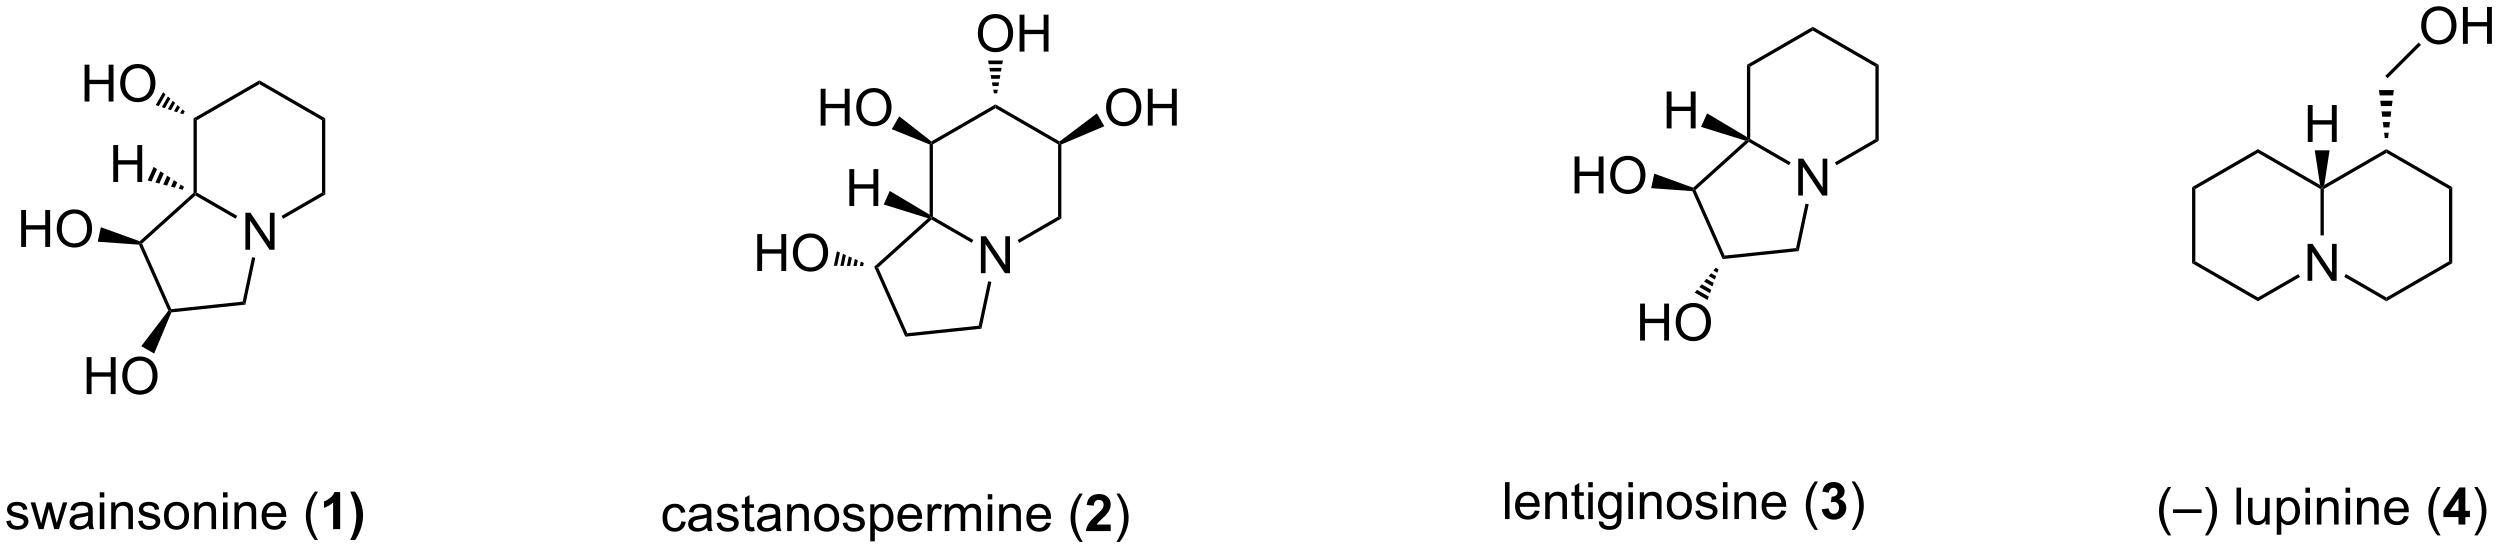 <?xml version="1.0" encoding="UTF-8"?>
<!DOCTYPE svg PUBLIC '-//W3C//DTD SVG 1.0//EN'
          'http://www.w3.org/TR/2001/REC-SVG-20010904/DTD/svg10.dtd'>
<svg stroke-dasharray="none" shape-rendering="auto" xmlns="http://www.w3.org/2000/svg" font-family="'Dialog'" text-rendering="auto" width="90" fill-opacity="1" color-interpolation="auto" color-rendering="auto" preserveAspectRatio="xMidYMid meet" font-size="12px" viewBox="0 0 90 20" fill="black" xmlns:xlink="http://www.w3.org/1999/xlink" stroke="black" image-rendering="auto" stroke-miterlimit="10" stroke-linecap="square" stroke-linejoin="miter" font-style="normal" stroke-width="1" height="20" stroke-dashoffset="0" font-weight="normal" stroke-opacity="1"
><!--Generated by the Batik Graphics2D SVG Generator--><defs id="genericDefs"
  /><g
  ><defs id="defs1"
    ><clipPath clipPathUnits="userSpaceOnUse" id="clipPath1"
      ><path d="M0.887 1.598 L399.618 1.598 L399.618 89.099 L0.887 89.099 L0.887 1.598 Z"
      /></clipPath
      ><clipPath clipPathUnits="userSpaceOnUse" id="clipPath2"
      ><path d="M1.275 0.875 L1.275 85.943 L388.92 85.943 L388.92 0.875 Z"
      /></clipPath
    ></defs
    ><g transform="scale(0.226,0.226) translate(-0.887,-1.598) matrix(1.029,0,0,1.029,-0.424,0.699)"
    ><path d="M39.263 39.529 L39.263 33.803 L40.041 33.803 L43.049 38.298 L43.049 33.803 L43.776 33.803 L43.776 39.529 L42.997 39.529 L39.989 35.029 L39.989 39.529 L39.263 39.529 Z" stroke="none" clip-path="url(#clipPath2)"
    /></g
    ><g transform="matrix(0.232,0,0,0.232,-0.296,-0.203)"
    ><path d="M31.307 19.244 L31.817 19.539 L31.817 30.753 L31.562 30.9 L31.307 30.787 Z" stroke="none" clip-path="url(#clipPath2)"
    /></g
    ><g transform="matrix(0.232,0,0,0.232,-0.296,-0.203)"
    ><path d="M31.595 31.214 L31.562 30.9 L31.817 30.753 L38.087 34.373 L37.831 34.814 Z" stroke="none" clip-path="url(#clipPath2)"
    /></g
    ><g transform="matrix(0.232,0,0,0.232,-0.296,-0.203)"
    ><path d="M45.21 34.824 L44.955 34.382 L51.24 30.753 L51.75 31.047 Z" stroke="none" clip-path="url(#clipPath2)"
    /></g
    ><g transform="matrix(0.232,0,0,0.232,-0.296,-0.203)"
    ><path d="M51.75 31.047 L51.24 30.753 L51.24 19.539 L51.75 19.244 Z" stroke="none" clip-path="url(#clipPath2)"
    /></g
    ><g transform="matrix(0.232,0,0,0.232,-0.296,-0.203)"
    ><path d="M51.75 19.244 L51.24 19.539 L41.529 13.932 L41.529 13.342 Z" stroke="none" clip-path="url(#clipPath2)"
    /></g
    ><g transform="matrix(0.232,0,0,0.232,-0.296,-0.203)"
    ><path d="M41.529 13.342 L41.529 13.932 L31.817 19.539 L31.307 19.244 Z" stroke="none" clip-path="url(#clipPath2)"
    /></g
    ><g transform="matrix(0.232,0,0,0.232,-0.296,-0.203)"
    ><path d="M31.307 30.787 L31.562 30.9 L31.595 31.214 L23.317 38.666 L23.009 38.601 L22.95 38.311 Z" stroke="none" clip-path="url(#clipPath2)"
    /></g
    ><g transform="matrix(0.232,0,0,0.232,-0.296,-0.203)"
    ><path d="M22.837 38.842 L23.009 38.601 L23.317 38.666 L27.848 48.842 L27.69 49.114 L27.396 49.082 Z" stroke="none" clip-path="url(#clipPath2)"
    /></g
    ><g transform="matrix(0.232,0,0,0.232,-0.296,-0.203)"
    ><path d="M27.865 49.353 L27.69 49.114 L27.848 48.842 L38.925 47.677 L39.347 48.146 Z" stroke="none" clip-path="url(#clipPath2)"
    /></g
    ><g transform="matrix(0.232,0,0,0.232,-0.296,-0.203)"
    ><path d="M39.347 48.146 L38.925 47.677 L40.391 40.78 L40.89 40.886 Z" stroke="none" clip-path="url(#clipPath2)"
    /></g
    ><g transform="matrix(0.232,0,0,0.232,-0.296,-0.203)"
    ><path d="M280.31 31.22 L280.31 25.494 L281.089 25.494 L284.097 29.989 L284.097 25.494 L284.824 25.494 L284.824 31.22 L284.045 31.22 L281.037 26.72 L281.037 31.22 L280.31 31.22 Z" stroke="none" clip-path="url(#clipPath2)"
    /></g
    ><g transform="matrix(0.232,0,0,0.232,-0.296,-0.203)"
    ><path d="M272.354 10.935 L272.864 11.23 L272.864 22.444 L272.609 22.591 L272.354 22.144 Z" stroke="none" clip-path="url(#clipPath2)"
    /></g
    ><g transform="matrix(0.232,0,0,0.232,-0.296,-0.203)"
    ><path d="M272.642 22.905 L272.609 22.591 L272.864 22.444 L279.134 26.064 L278.879 26.505 Z" stroke="none" clip-path="url(#clipPath2)"
    /></g
    ><g transform="matrix(0.232,0,0,0.232,-0.296,-0.203)"
    ><path d="M286.258 26.515 L286.002 26.073 L292.288 22.444 L292.798 22.738 Z" stroke="none" clip-path="url(#clipPath2)"
    /></g
    ><g transform="matrix(0.232,0,0,0.232,-0.296,-0.203)"
    ><path d="M292.798 22.738 L292.288 22.444 L292.288 11.23 L292.798 10.935 Z" stroke="none" clip-path="url(#clipPath2)"
    /></g
    ><g transform="matrix(0.232,0,0,0.232,-0.296,-0.203)"
    ><path d="M292.798 10.935 L292.288 11.23 L282.576 5.623 L282.576 5.034 Z" stroke="none" clip-path="url(#clipPath2)"
    /></g
    ><g transform="matrix(0.232,0,0,0.232,-0.296,-0.203)"
    ><path d="M282.576 5.034 L282.576 5.623 L272.864 11.23 L272.354 10.935 Z" stroke="none" clip-path="url(#clipPath2)"
    /></g
    ><g transform="matrix(0.232,0,0,0.232,-0.296,-0.203)"
    ><path d="M272.107 22.7 L272.609 22.591 L272.642 22.905 L264.365 30.357 L264.057 30.292 L263.998 30.002 Z" stroke="none" clip-path="url(#clipPath2)"
    /></g
    ><g transform="matrix(0.232,0,0,0.232,-0.296,-0.203)"
    ><path d="M263.885 30.533 L264.057 30.292 L264.365 30.357 L268.895 40.532 L268.58 41.079 Z" stroke="none" clip-path="url(#clipPath2)"
    /></g
    ><g transform="matrix(0.232,0,0,0.232,-0.296,-0.203)"
    ><path d="M268.58 41.079 L268.895 40.532 L279.972 39.368 L280.394 39.837 Z" stroke="none" clip-path="url(#clipPath2)"
    /></g
    ><g transform="matrix(0.232,0,0,0.232,-0.296,-0.203)"
    ><path d="M280.394 39.837 L279.972 39.368 L281.438 32.471 L281.937 32.577 Z" stroke="none" clip-path="url(#clipPath2)"
    /></g
    ><g transform="matrix(0.232,0,0,0.232,-0.296,-0.203)"
    ><path d="M153.483 43.263 L153.483 37.536 L154.262 37.536 L157.269 42.031 L157.269 37.536 L157.996 37.536 L157.996 43.263 L157.217 43.263 L154.209 38.763 L154.209 43.263 L153.483 43.263 Z" stroke="none" clip-path="url(#clipPath2)"
    /></g
    ><g transform="matrix(0.232,0,0,0.232,-0.296,-0.203)"
    ><path d="M145.527 23.294 L145.782 23.125 L146.037 23.272 L146.037 34.486 L145.782 34.633 L145.527 34.187 Z" stroke="none" clip-path="url(#clipPath2)"
    /></g
    ><g transform="matrix(0.232,0,0,0.232,-0.296,-0.203)"
    ><path d="M145.815 34.947 L145.782 34.633 L146.037 34.486 L152.307 38.106 L152.052 38.548 Z" stroke="none" clip-path="url(#clipPath2)"
    /></g
    ><g transform="matrix(0.232,0,0,0.232,-0.296,-0.203)"
    ><path d="M159.43 38.557 L159.175 38.115 L165.46 34.486 L165.97 34.781 Z" stroke="none" clip-path="url(#clipPath2)"
    /></g
    ><g transform="matrix(0.232,0,0,0.232,-0.296,-0.203)"
    ><path d="M165.97 34.781 L165.46 34.486 L165.46 23.272 L165.715 23.125 L165.97 23.291 Z" stroke="none" clip-path="url(#clipPath2)"
    /></g
    ><g transform="matrix(0.232,0,0,0.232,-0.296,-0.203)"
    ><path d="M165.698 22.82 L165.715 23.125 L165.46 23.272 L155.749 17.665 L155.749 17.076 Z" stroke="none" clip-path="url(#clipPath2)"
    /></g
    ><g transform="matrix(0.232,0,0,0.232,-0.296,-0.203)"
    ><path d="M155.749 17.076 L155.749 17.665 L146.037 23.272 L145.782 23.125 L145.801 22.819 Z" stroke="none" clip-path="url(#clipPath2)"
    /></g
    ><g transform="matrix(0.232,0,0,0.232,-0.296,-0.203)"
    ><path d="M145.279 34.743 L145.782 34.633 L145.815 34.947 L137.538 42.4 L136.921 42.269 Z" stroke="none" clip-path="url(#clipPath2)"
    /></g
    ><g transform="matrix(0.232,0,0,0.232,-0.296,-0.203)"
    ><path d="M136.921 42.269 L137.538 42.4 L142.068 52.575 L141.752 53.121 Z" stroke="none" clip-path="url(#clipPath2)"
    /></g
    ><g transform="matrix(0.232,0,0,0.232,-0.296,-0.203)"
    ><path d="M141.752 53.121 L142.068 52.575 L153.145 51.411 L153.567 51.879 Z" stroke="none" clip-path="url(#clipPath2)"
    /></g
    ><g transform="matrix(0.232,0,0,0.232,-0.296,-0.203)"
    ><path d="M153.567 51.879 L153.145 51.411 L154.611 44.514 L155.11 44.62 Z" stroke="none" clip-path="url(#clipPath2)"
    /></g
    ><g transform="matrix(0.232,0,0,0.232,-0.296,-0.203)"
    ><path d="M14.725 62.022 L14.725 56.295 L15.483 56.295 L15.483 58.647 L18.46 58.647 L18.46 56.295 L19.217 56.295 L19.217 62.022 L18.46 62.022 L18.46 59.321 L15.483 59.321 L15.483 62.022 L14.725 62.022 ZM20.25 59.233 Q20.25 57.806 21.016 57.001 Q21.781 56.194 22.992 56.194 Q23.784 56.194 24.419 56.574 Q25.057 56.952 25.391 57.629 Q25.727 58.306 25.727 59.165 Q25.727 60.037 25.375 60.725 Q25.023 61.412 24.378 61.767 Q23.734 62.121 22.987 62.121 Q22.18 62.121 21.542 61.73 Q20.906 61.337 20.578 60.662 Q20.25 59.985 20.25 59.233 ZM21.031 59.243 Q21.031 60.28 21.586 60.876 Q22.143 61.47 22.984 61.47 Q23.838 61.47 24.391 60.868 Q24.945 60.267 24.945 59.162 Q24.945 58.462 24.708 57.941 Q24.471 57.42 24.016 57.134 Q23.562 56.845 22.995 56.845 Q22.19 56.845 21.609 57.399 Q21.031 57.952 21.031 59.243 Z" stroke="none" clip-path="url(#clipPath2)"
    /></g
    ><g transform="matrix(0.232,0,0,0.232,-0.296,-0.203)"
    ><path d="M27.396 49.082 L27.69 49.114 L27.865 49.353 L25.195 55.738 L23.202 54.587 Z" stroke="none" clip-path="url(#clipPath2)"
    /></g
    ><g transform="matrix(0.232,0,0,0.232,-0.296,-0.203)"
    ><path d="M4.561 39.191 L4.561 33.465 L5.318 33.465 L5.318 35.816 L8.295 35.816 L8.295 33.465 L9.053 33.465 L9.053 39.191 L8.295 39.191 L8.295 36.491 L5.318 36.491 L5.318 39.191 L4.561 39.191 ZM10.085 36.402 Q10.085 34.975 10.851 34.171 Q11.617 33.363 12.828 33.363 Q13.619 33.363 14.255 33.743 Q14.893 34.121 15.226 34.798 Q15.562 35.475 15.562 36.335 Q15.562 37.207 15.21 37.895 Q14.859 38.582 14.213 38.936 Q13.57 39.29 12.822 39.29 Q12.015 39.29 11.377 38.9 Q10.742 38.507 10.413 37.832 Q10.085 37.155 10.085 36.402 ZM10.867 36.413 Q10.867 37.449 11.421 38.046 Q11.979 38.639 12.82 38.639 Q13.674 38.639 14.226 38.038 Q14.781 37.436 14.781 36.332 Q14.781 35.632 14.544 35.111 Q14.307 34.59 13.851 34.303 Q13.398 34.014 12.83 34.014 Q12.025 34.014 11.445 34.569 Q10.867 35.121 10.867 36.413 Z" stroke="none" clip-path="url(#clipPath2)"
    /></g
    ><g transform="matrix(0.232,0,0,0.232,-0.296,-0.203)"
    ><path d="M22.95 38.311 L23.009 38.601 L22.837 38.842 L16.446 38.382 L16.924 36.131 Z" stroke="none" clip-path="url(#clipPath2)"
    /></g
    ><g transform="matrix(0.232,0,0,0.232,-0.296,-0.203)"
    ><path d="M14.399 16.632 L14.399 10.905 L15.157 10.905 L15.157 13.257 L18.133 13.257 L18.133 10.905 L18.891 10.905 L18.891 16.632 L18.133 16.632 L18.133 13.931 L15.157 13.931 L15.157 16.632 L14.399 16.632 ZM19.924 13.843 Q19.924 12.416 20.689 11.611 Q21.455 10.804 22.666 10.804 Q23.458 10.804 24.093 11.184 Q24.731 11.562 25.064 12.239 Q25.4 12.916 25.4 13.775 Q25.4 14.648 25.049 15.335 Q24.697 16.023 24.051 16.377 Q23.408 16.731 22.661 16.731 Q21.854 16.731 21.215 16.34 Q20.58 15.947 20.252 15.273 Q19.924 14.595 19.924 13.843 ZM20.705 13.853 Q20.705 14.89 21.26 15.486 Q21.817 16.08 22.658 16.08 Q23.512 16.08 24.064 15.478 Q24.619 14.877 24.619 13.773 Q24.619 13.072 24.382 12.551 Q24.145 12.03 23.689 11.744 Q23.236 11.455 22.669 11.455 Q21.864 11.455 21.283 12.01 Q20.705 12.562 20.705 13.853 Z" stroke="none" clip-path="url(#clipPath2)"
    /></g
    ><g transform="matrix(0.232,0,0,0.232,-0.296,-0.203)"
    ><path d="M29.691 18.606 L29.218 18.448 L29.573 17.834 L29.946 18.164 ZM28.746 18.29 L28.273 18.132 L28.827 17.173 L29.2 17.503 ZM27.8 17.974 L27.328 17.816 L28.08 16.512 L28.454 16.843 ZM26.855 17.658 L26.382 17.5 L27.334 15.851 L27.707 16.182 ZM25.91 17.342 L25.437 17.184 L26.588 15.191 L26.961 15.521 Z" stroke="none" clip-path="url(#clipPath2)"
    /></g
    ><g transform="matrix(0.232,0,0,0.232,-0.296,-0.203)"
    ><path d="M18.85 29.11 L18.85 23.384 L19.608 23.384 L19.608 25.735 L22.584 25.735 L22.584 23.384 L23.342 23.384 L23.342 29.11 L22.584 29.11 L22.584 26.41 L19.608 26.41 L19.608 29.11 L18.85 29.11 Z" stroke="none" clip-path="url(#clipPath2)"
    /></g
    ><g transform="matrix(0.232,0,0,0.232,-0.296,-0.203)"
    ><path d="M29.619 30.314 L29.016 30.155 L29.304 29.507 L29.827 29.848 ZM28.412 29.995 L27.808 29.835 L28.259 28.823 L28.781 29.165 ZM27.204 29.675 L26.601 29.515 L27.213 28.14 L27.736 28.482 ZM25.997 29.355 L25.393 29.196 L26.168 27.457 L26.69 27.798 ZM24.79 29.036 L24.186 28.876 L25.122 26.773 L25.645 27.115 Z" stroke="none" clip-path="url(#clipPath2)"
    /></g
    ><g transform="matrix(0.232,0,0,0.232,-0.296,-0.203)"
    ><path d="M259.898 20.801 L259.898 15.075 L260.656 15.075 L260.656 17.426 L263.632 17.426 L263.632 15.075 L264.39 15.075 L264.39 20.801 L263.632 20.801 L263.632 18.101 L260.656 18.101 L260.656 20.801 L259.898 20.801 Z" stroke="none" clip-path="url(#clipPath2)"
    /></g
    ><g transform="matrix(0.232,0,0,0.232,-0.296,-0.203)"
    ><path d="M272.354 22.144 L272.609 22.591 L272.107 22.7 L265.234 20.567 L266.17 18.464 Z" stroke="none" clip-path="url(#clipPath2)"
    /></g
    ><g transform="matrix(0.232,0,0,0.232,-0.296,-0.203)"
    ><path d="M245.608 30.882 L245.608 25.156 L246.366 25.156 L246.366 27.507 L249.343 27.507 L249.343 25.156 L250.1 25.156 L250.1 30.882 L249.343 30.882 L249.343 28.182 L246.366 28.182 L246.366 30.882 L245.608 30.882 ZM251.133 28.093 Q251.133 26.666 251.899 25.861 Q252.664 25.054 253.875 25.054 Q254.667 25.054 255.302 25.434 Q255.94 25.812 256.274 26.489 Q256.609 27.166 256.609 28.026 Q256.609 28.898 256.258 29.585 Q255.906 30.273 255.261 30.627 Q254.617 30.981 253.87 30.981 Q253.062 30.981 252.424 30.591 Q251.789 30.197 251.461 29.523 Q251.133 28.846 251.133 28.093 ZM251.914 28.104 Q251.914 29.14 252.469 29.736 Q253.026 30.33 253.867 30.33 Q254.721 30.33 255.274 29.729 Q255.828 29.127 255.828 28.023 Q255.828 27.322 255.591 26.802 Q255.354 26.281 254.899 25.994 Q254.445 25.705 253.878 25.705 Q253.073 25.705 252.492 26.26 Q251.914 26.812 251.914 28.104 Z" stroke="none" clip-path="url(#clipPath2)"
    /></g
    ><g transform="matrix(0.232,0,0,0.232,-0.296,-0.203)"
    ><path d="M263.998 30.002 L264.057 30.292 L263.885 30.533 L257.493 30.073 L257.972 27.822 Z" stroke="none" clip-path="url(#clipPath2)"
    /></g
    ><g transform="matrix(0.232,0,0,0.232,-0.296,-0.203)"
    ><path d="M255.773 53.713 L255.773 47.986 L256.531 47.986 L256.531 50.338 L259.507 50.338 L259.507 47.986 L260.265 47.986 L260.265 53.713 L259.507 53.713 L259.507 51.012 L256.531 51.012 L256.531 53.713 L255.773 53.713 ZM261.298 50.924 Q261.298 49.497 262.063 48.692 Q262.829 47.885 264.04 47.885 Q264.832 47.885 265.467 48.265 Q266.105 48.642 266.438 49.32 Q266.774 49.997 266.774 50.856 Q266.774 51.728 266.423 52.416 Q266.071 53.103 265.425 53.458 Q264.782 53.812 264.035 53.812 Q263.227 53.812 262.589 53.421 Q261.954 53.028 261.626 52.353 Q261.298 51.676 261.298 50.924 ZM262.079 50.934 Q262.079 51.971 262.634 52.567 Q263.191 53.161 264.032 53.161 Q264.886 53.161 265.438 52.559 Q265.993 51.958 265.993 50.853 Q265.993 50.153 265.756 49.632 Q265.519 49.111 265.063 48.825 Q264.61 48.536 264.042 48.536 Q263.238 48.536 262.657 49.09 Q262.079 49.642 262.079 50.934 Z" stroke="none" clip-path="url(#clipPath2)"
    /></g
    ><g transform="matrix(0.232,0,0,0.232,-0.296,-0.203)"
    ><path d="M267.952 42.676 L267.762 43.204 L267.148 42.849 L267.51 42.421 ZM267.572 43.732 L267.382 44.26 L266.423 43.706 L266.786 43.278 ZM267.193 44.788 L267.003 45.316 L265.699 44.564 L266.061 44.135 ZM266.813 45.844 L266.623 46.372 L264.974 45.421 L265.337 44.992 ZM266.433 46.901 L266.243 47.428 L264.25 46.278 L264.612 45.849 Z" stroke="none" clip-path="url(#clipPath2)"
    /></g
    ><g transform="matrix(0.232,0,0,0.232,-0.296,-0.203)"
    ><path d="M118.781 42.925 L118.781 37.198 L119.538 37.198 L119.538 39.55 L122.515 39.55 L122.515 37.198 L123.273 37.198 L123.273 42.925 L122.515 42.925 L122.515 40.224 L119.538 40.224 L119.538 42.925 L118.781 42.925 ZM124.305 40.136 Q124.305 38.709 125.071 37.904 Q125.837 37.097 127.048 37.097 Q127.839 37.097 128.475 37.477 Q129.113 37.854 129.446 38.532 Q129.782 39.209 129.782 40.068 Q129.782 40.94 129.43 41.628 Q129.079 42.315 128.433 42.669 Q127.79 43.024 127.042 43.024 Q126.235 43.024 125.597 42.633 Q124.962 42.24 124.633 41.565 Q124.305 40.888 124.305 40.136 ZM125.087 40.146 Q125.087 41.182 125.641 41.779 Q126.199 42.373 127.04 42.373 Q127.894 42.373 128.446 41.771 Q129.001 41.169 129.001 40.065 Q129.001 39.365 128.764 38.844 Q128.527 38.323 128.071 38.037 Q127.618 37.748 127.05 37.748 Q126.246 37.748 125.665 38.302 Q125.087 38.854 125.087 40.146 Z" stroke="none" clip-path="url(#clipPath2)"
    /></g
    ><g transform="matrix(0.232,0,0,0.232,-0.296,-0.203)"
    ><path d="M135.208 42.165 L134.703 42.16 L134.85 41.466 L135.314 41.666 ZM134.198 42.154 L133.694 42.149 L133.924 41.066 L134.387 41.266 ZM133.189 42.143 L132.684 42.138 L132.997 40.665 L133.461 40.865 ZM132.18 42.132 L131.675 42.127 L132.071 40.265 L132.534 40.465 ZM131.171 42.121 L130.666 42.116 L131.144 39.864 L131.608 40.065 Z" stroke="none" clip-path="url(#clipPath2)"
    /></g
    ><g transform="matrix(0.232,0,0,0.232,-0.296,-0.203)"
    ><path d="M128.619 20.365 L128.619 14.639 L129.377 14.639 L129.377 16.99 L132.353 16.99 L132.353 14.639 L133.111 14.639 L133.111 20.365 L132.353 20.365 L132.353 17.665 L129.377 17.665 L129.377 20.365 L128.619 20.365 ZM134.144 17.576 Q134.144 16.149 134.91 15.345 Q135.675 14.537 136.886 14.537 Q137.678 14.537 138.313 14.918 Q138.951 15.295 139.285 15.972 Q139.62 16.649 139.62 17.509 Q139.62 18.381 139.269 19.069 Q138.917 19.756 138.272 20.11 Q137.628 20.464 136.881 20.464 Q136.073 20.464 135.435 20.074 Q134.8 19.68 134.472 19.006 Q134.144 18.329 134.144 17.576 ZM134.925 17.587 Q134.925 18.623 135.48 19.22 Q136.037 19.813 136.878 19.813 Q137.732 19.813 138.285 19.212 Q138.839 18.61 138.839 17.506 Q138.839 16.805 138.602 16.285 Q138.365 15.764 137.91 15.477 Q137.456 15.188 136.889 15.188 Q136.084 15.188 135.503 15.743 Q134.925 16.295 134.925 17.587 Z" stroke="none" clip-path="url(#clipPath2)"
    /></g
    ><g transform="matrix(0.232,0,0,0.232,-0.296,-0.203)"
    ><path d="M145.801 22.819 L145.782 23.125 L145.527 23.294 L139.657 20.918 L140.808 18.924 Z" stroke="none" clip-path="url(#clipPath2)"
    /></g
    ><g transform="matrix(0.232,0,0,0.232,-0.296,-0.203)"
    ><path d="M153.012 6.088 Q153.012 4.661 153.777 3.856 Q154.543 3.049 155.754 3.049 Q156.546 3.049 157.181 3.429 Q157.819 3.806 158.152 4.484 Q158.488 5.161 158.488 6.02 Q158.488 6.892 158.137 7.58 Q157.785 8.267 157.139 8.621 Q156.496 8.976 155.749 8.976 Q154.941 8.976 154.303 8.585 Q153.668 8.192 153.34 7.517 Q153.012 6.84 153.012 6.088 ZM153.793 6.098 Q153.793 7.135 154.347 7.731 Q154.905 8.325 155.746 8.325 Q156.6 8.325 157.152 7.723 Q157.707 7.122 157.707 6.017 Q157.707 5.317 157.47 4.796 Q157.233 4.275 156.777 3.989 Q156.324 3.7 155.756 3.7 Q154.952 3.7 154.371 4.254 Q153.793 4.806 153.793 6.098 ZM159.487 8.877 L159.487 3.15 L160.245 3.15 L160.245 5.502 L163.221 5.502 L163.221 3.15 L163.979 3.15 L163.979 8.877 L163.221 8.877 L163.221 6.176 L160.245 6.176 L160.245 8.877 L159.487 8.877 Z" stroke="none" clip-path="url(#clipPath2)"
    /></g
    ><g transform="matrix(0.232,0,0,0.232,-0.296,-0.203)"
    ><path d="M155.494 15.358 L155.394 14.793 L156.103 14.793 L156.004 15.358 ZM155.294 14.228 L155.195 13.663 L156.302 13.663 L156.203 14.228 ZM155.095 13.098 L154.996 12.533 L156.501 12.533 L156.402 13.098 ZM154.896 11.967 L154.797 11.402 L156.7 11.402 L156.601 11.967 ZM154.697 10.837 L154.598 10.272 L156.899 10.272 L156.8 10.837 Z" stroke="none" clip-path="url(#clipPath2)"
    /></g
    ><g transform="matrix(0.232,0,0,0.232,-0.296,-0.203)"
    ><path d="M172.911 17.576 Q172.911 16.149 173.676 15.345 Q174.442 14.537 175.653 14.537 Q176.445 14.537 177.08 14.918 Q177.718 15.295 178.051 15.972 Q178.387 16.649 178.387 17.509 Q178.387 18.381 178.036 19.069 Q177.684 19.756 177.038 20.11 Q176.395 20.464 175.648 20.464 Q174.84 20.464 174.202 20.074 Q173.567 19.68 173.239 19.006 Q172.911 18.329 172.911 17.576 ZM173.692 17.587 Q173.692 18.623 174.247 19.22 Q174.804 19.813 175.645 19.813 Q176.499 19.813 177.051 19.212 Q177.606 18.61 177.606 17.506 Q177.606 16.805 177.369 16.285 Q177.132 15.764 176.676 15.477 Q176.223 15.188 175.655 15.188 Q174.851 15.188 174.27 15.743 Q173.692 16.295 173.692 17.587 ZM179.386 20.365 L179.386 14.639 L180.144 14.639 L180.144 16.99 L183.12 16.99 L183.12 14.639 L183.878 14.639 L183.878 20.365 L183.12 20.365 L183.12 17.665 L180.144 17.665 L180.144 20.365 L179.386 20.365 Z" stroke="none" clip-path="url(#clipPath2)"
    /></g
    ><g transform="matrix(0.232,0,0,0.232,-0.296,-0.203)"
    ><path d="M165.97 23.291 L165.715 23.125 L165.698 22.82 L171.482 18.467 L172.633 20.46 Z" stroke="none" clip-path="url(#clipPath2)"
    /></g
    ><g transform="matrix(0.232,0,0,0.232,-0.296,-0.203)"
    ><path d="M133.07 32.844 L133.07 27.117 L133.828 27.117 L133.828 29.469 L136.805 29.469 L136.805 27.117 L137.562 27.117 L137.562 32.844 L136.805 32.844 L136.805 30.143 L133.828 30.143 L133.828 32.844 L133.07 32.844 Z" stroke="none" clip-path="url(#clipPath2)"
    /></g
    ><g transform="matrix(0.232,0,0,0.232,-0.296,-0.203)"
    ><path d="M145.527 34.187 L145.782 34.633 L145.279 34.743 L138.406 32.609 L139.342 30.507 Z" stroke="none" clip-path="url(#clipPath2)"
    /></g
    ><g transform="matrix(0.232,0,0,0.232,-0.296,-0.203)"
    ><path d="M2.247 81.745 L2.943 81.635 Q3 82.055 3.268 82.279 Q3.537 82.5 4.016 82.5 Q4.5 82.5 4.734 82.302 Q4.969 82.104 4.969 81.839 Q4.969 81.602 4.763 81.464 Q4.617 81.37 4.044 81.227 Q3.271 81.031 2.971 80.888 Q2.672 80.745 2.518 80.495 Q2.365 80.242 2.365 79.938 Q2.365 79.659 2.49 79.424 Q2.617 79.188 2.836 79.031 Q3 78.909 3.284 78.826 Q3.568 78.742 3.891 78.742 Q4.38 78.742 4.747 78.883 Q5.117 79.023 5.292 79.263 Q5.469 79.503 5.537 79.906 L4.849 80 Q4.802 79.68 4.575 79.5 Q4.352 79.32 3.943 79.32 Q3.458 79.32 3.25 79.482 Q3.044 79.641 3.044 79.854 Q3.044 79.992 3.13 80.102 Q3.216 80.214 3.398 80.289 Q3.505 80.328 4.021 80.469 Q4.766 80.667 5.06 80.794 Q5.357 80.922 5.523 81.164 Q5.693 81.406 5.693 81.766 Q5.693 82.117 5.487 82.427 Q5.281 82.737 4.893 82.909 Q4.508 83.078 4.021 83.078 Q3.211 83.078 2.787 82.742 Q2.365 82.406 2.247 81.745 ZM7.294 82.984 L6.023 78.836 L6.75 78.836 L7.412 81.229 L7.656 82.12 Q7.672 82.055 7.872 81.266 L8.531 78.836 L9.255 78.836 L9.875 81.242 L10.083 82.034 L10.32 81.234 L11.031 78.836 L11.716 78.836 L10.419 82.984 L9.688 82.984 L9.029 80.5 L8.867 79.792 L8.029 82.984 L7.294 82.984 ZM15.012 82.471 Q14.621 82.805 14.259 82.943 Q13.9 83.078 13.486 83.078 Q12.801 83.078 12.434 82.745 Q12.066 82.409 12.066 81.891 Q12.066 81.586 12.204 81.333 Q12.345 81.081 12.569 80.93 Q12.793 80.776 13.074 80.698 Q13.283 80.643 13.699 80.594 Q14.551 80.492 14.954 80.352 Q14.957 80.206 14.957 80.167 Q14.957 79.737 14.759 79.562 Q14.488 79.323 13.957 79.323 Q13.462 79.323 13.225 79.497 Q12.988 79.672 12.876 80.112 L12.189 80.018 Q12.283 79.578 12.496 79.307 Q12.712 79.034 13.118 78.888 Q13.525 78.742 14.059 78.742 Q14.59 78.742 14.921 78.867 Q15.254 78.992 15.41 79.182 Q15.566 79.37 15.629 79.659 Q15.665 79.839 15.665 80.307 L15.665 81.245 Q15.665 82.227 15.71 82.487 Q15.754 82.745 15.887 82.984 L15.152 82.984 Q15.043 82.766 15.012 82.471 ZM14.954 80.901 Q14.572 81.057 13.806 81.167 Q13.371 81.229 13.191 81.307 Q13.012 81.385 12.913 81.537 Q12.816 81.688 12.816 81.87 Q12.816 82.151 13.03 82.339 Q13.243 82.526 13.652 82.526 Q14.059 82.526 14.374 82.349 Q14.691 82.172 14.84 81.862 Q14.954 81.625 14.954 81.159 L14.954 80.901 ZM16.758 78.065 L16.758 77.258 L17.461 77.258 L17.461 78.065 L16.758 78.065 ZM16.758 82.984 L16.758 78.836 L17.461 78.836 L17.461 82.984 L16.758 82.984 ZM18.533 82.984 L18.533 78.836 L19.165 78.836 L19.165 79.424 Q19.621 78.742 20.486 78.742 Q20.861 78.742 21.173 78.878 Q21.488 79.01 21.645 79.229 Q21.801 79.448 21.863 79.75 Q21.902 79.945 21.902 80.432 L21.902 82.984 L21.199 82.984 L21.199 80.461 Q21.199 80.031 21.116 79.818 Q21.035 79.604 20.827 79.479 Q20.619 79.352 20.337 79.352 Q19.887 79.352 19.561 79.638 Q19.236 79.922 19.236 80.719 L19.236 82.984 L18.533 82.984 ZM22.701 81.745 L23.396 81.635 Q23.453 82.055 23.721 82.279 Q23.99 82.5 24.469 82.5 Q24.953 82.5 25.188 82.302 Q25.422 82.104 25.422 81.839 Q25.422 81.602 25.216 81.464 Q25.07 81.37 24.497 81.227 Q23.724 81.031 23.424 80.888 Q23.125 80.745 22.971 80.495 Q22.818 80.242 22.818 79.938 Q22.818 79.659 22.943 79.424 Q23.07 79.188 23.289 79.031 Q23.453 78.909 23.737 78.826 Q24.021 78.742 24.344 78.742 Q24.833 78.742 25.201 78.883 Q25.57 79.023 25.745 79.263 Q25.922 79.503 25.99 79.906 L25.302 80 Q25.255 79.68 25.029 79.5 Q24.805 79.32 24.396 79.32 Q23.912 79.32 23.703 79.482 Q23.497 79.641 23.497 79.854 Q23.497 79.992 23.583 80.102 Q23.669 80.214 23.852 80.289 Q23.958 80.328 24.474 80.469 Q25.219 80.667 25.513 80.794 Q25.81 80.922 25.977 81.164 Q26.146 81.406 26.146 81.766 Q26.146 82.117 25.94 82.427 Q25.734 82.737 25.346 82.909 Q24.961 83.078 24.474 83.078 Q23.664 83.078 23.24 82.742 Q22.818 82.406 22.701 81.745 ZM26.719 80.909 Q26.719 79.758 27.359 79.203 Q27.896 78.742 28.664 78.742 Q29.521 78.742 30.062 79.302 Q30.607 79.862 30.607 80.852 Q30.607 81.651 30.365 82.112 Q30.125 82.57 29.667 82.826 Q29.208 83.078 28.664 83.078 Q27.794 83.078 27.255 82.521 Q26.719 81.961 26.719 80.909 ZM27.443 80.909 Q27.443 81.706 27.789 82.104 Q28.138 82.5 28.664 82.5 Q29.188 82.5 29.534 82.102 Q29.883 81.703 29.883 80.885 Q29.883 80.117 29.534 79.721 Q29.185 79.323 28.664 79.323 Q28.138 79.323 27.789 79.719 Q27.443 80.112 27.443 80.909 ZM31.431 82.984 L31.431 78.836 L32.064 78.836 L32.064 79.424 Q32.52 78.742 33.384 78.742 Q33.759 78.742 34.072 78.878 Q34.387 79.01 34.543 79.229 Q34.699 79.448 34.762 79.75 Q34.801 79.945 34.801 80.432 L34.801 82.984 L34.098 82.984 L34.098 80.461 Q34.098 80.031 34.014 79.818 Q33.934 79.604 33.725 79.479 Q33.517 79.352 33.236 79.352 Q32.785 79.352 32.46 79.638 Q32.134 79.922 32.134 80.719 L32.134 82.984 L31.431 82.984 ZM35.883 78.065 L35.883 77.258 L36.586 77.258 L36.586 78.065 L35.883 78.065 ZM35.883 82.984 L35.883 78.836 L36.586 78.836 L36.586 82.984 L35.883 82.984 ZM37.658 82.984 L37.658 78.836 L38.29 78.836 L38.29 79.424 Q38.746 78.742 39.611 78.742 Q39.986 78.742 40.298 78.878 Q40.613 79.01 40.77 79.229 Q40.926 79.448 40.988 79.75 Q41.027 79.945 41.027 80.432 L41.027 82.984 L40.324 82.984 L40.324 80.461 Q40.324 80.031 40.241 79.818 Q40.16 79.604 39.952 79.479 Q39.743 79.352 39.462 79.352 Q39.012 79.352 38.686 79.638 Q38.361 79.922 38.361 80.719 L38.361 82.984 L37.658 82.984 ZM44.945 81.648 L45.672 81.737 Q45.5 82.375 45.034 82.727 Q44.57 83.078 43.849 83.078 Q42.938 83.078 42.404 82.518 Q41.872 81.956 41.872 80.945 Q41.872 79.898 42.411 79.32 Q42.95 78.742 43.81 78.742 Q44.641 78.742 45.167 79.31 Q45.695 79.875 45.695 80.901 Q45.695 80.964 45.693 81.089 L42.599 81.089 Q42.638 81.773 42.984 82.138 Q43.333 82.5 43.852 82.5 Q44.24 82.5 44.513 82.297 Q44.786 82.094 44.945 81.648 ZM42.638 80.51 L44.953 80.51 Q44.906 79.987 44.688 79.727 Q44.352 79.32 43.818 79.32 Q43.333 79.32 43.003 79.646 Q42.672 79.969 42.638 80.51 ZM50.122 84.669 Q49.539 83.935 49.135 82.951 Q48.734 81.964 48.734 80.909 Q48.734 79.979 49.036 79.128 Q49.388 78.141 50.122 77.159 L50.625 77.159 Q50.154 77.971 50 78.32 Q49.763 78.859 49.625 79.445 Q49.458 80.174 49.458 80.914 Q49.458 82.792 50.625 84.669 L50.122 84.669 Z" stroke="none" clip-path="url(#clipPath2)"
    /></g
    ><g transform="matrix(0.232,0,0,0.232,-0.296,-0.203)"
    ><path d="M54.062 82.984 L52.966 82.984 L52.966 78.846 Q52.365 79.409 51.547 79.68 L51.547 78.682 Q51.977 78.542 52.479 78.151 Q52.984 77.758 53.172 77.234 L54.062 77.234 L54.062 82.984 ZM55.634 84.669 Q55.957 83.974 56.09 83.602 Q56.223 83.232 56.335 82.747 Q56.449 82.26 56.504 81.826 Q56.559 81.391 56.559 80.932 Q56.559 80.003 56.358 79.174 Q56.16 78.344 55.626 77.159 L56.371 77.159 Q56.962 78 57.288 78.943 Q57.613 79.883 57.613 80.852 Q57.613 81.667 57.355 82.602 Q57.064 83.648 56.392 84.669 L55.634 84.669 Z" stroke="none" clip-path="url(#clipPath2)"
    /></g
    ><g transform="matrix(0.232,0,0,0.232,-0.296,-0.203)"
    ><path d="M234.813 81.415 L234.813 75.688 L235.516 75.688 L235.516 81.415 L234.813 81.415 ZM239.445 80.079 L240.171 80.167 Q239.999 80.805 239.533 81.157 Q239.07 81.508 238.348 81.508 Q237.437 81.508 236.903 80.949 Q236.372 80.386 236.372 79.376 Q236.372 78.329 236.911 77.751 Q237.45 77.172 238.309 77.172 Q239.14 77.172 239.666 77.74 Q240.195 78.305 240.195 79.331 Q240.195 79.394 240.192 79.519 L237.098 79.519 Q237.137 80.204 237.484 80.568 Q237.833 80.93 238.351 80.93 Q238.739 80.93 239.012 80.727 Q239.286 80.524 239.445 80.079 ZM237.137 78.941 L239.452 78.941 Q239.405 78.417 239.187 78.157 Q238.851 77.751 238.317 77.751 Q237.833 77.751 237.502 78.076 Q237.171 78.399 237.137 78.941 ZM241.055 81.415 L241.055 77.266 L241.688 77.266 L241.688 77.855 Q242.144 77.172 243.008 77.172 Q243.383 77.172 243.696 77.308 Q244.011 77.441 244.167 77.659 Q244.323 77.878 244.386 78.18 Q244.425 78.376 244.425 78.863 L244.425 81.415 L243.722 81.415 L243.722 78.891 Q243.722 78.462 243.638 78.248 Q243.558 78.034 243.35 77.909 Q243.141 77.782 242.86 77.782 Q242.409 77.782 242.084 78.068 Q241.758 78.352 241.758 79.149 L241.758 81.415 L241.055 81.415 ZM247.038 80.784 L247.14 81.407 Q246.843 81.469 246.609 81.469 Q246.226 81.469 246.015 81.35 Q245.804 81.227 245.718 81.029 Q245.632 80.831 245.632 80.199 L245.632 77.813 L245.116 77.813 L245.116 77.266 L245.632 77.266 L245.632 76.238 L246.333 75.816 L246.333 77.266 L247.038 77.266 L247.038 77.813 L246.333 77.813 L246.333 80.238 Q246.333 80.54 246.369 80.626 Q246.405 80.712 246.489 80.764 Q246.575 80.813 246.731 80.813 Q246.848 80.813 247.038 80.784 ZM247.73 76.495 L247.73 75.688 L248.433 75.688 L248.433 76.495 L247.73 76.495 ZM247.73 81.415 L247.73 77.266 L248.433 77.266 L248.433 81.415 L247.73 81.415 ZM249.374 81.758 L250.059 81.86 Q250.101 82.178 250.296 82.321 Q250.559 82.516 251.012 82.516 Q251.499 82.516 251.765 82.321 Q252.03 82.126 252.124 81.774 Q252.179 81.561 252.176 80.87 Q251.715 81.415 251.028 81.415 Q250.171 81.415 249.702 80.797 Q249.234 80.18 249.234 79.316 Q249.234 78.722 249.447 78.222 Q249.663 77.719 250.072 77.446 Q250.481 77.172 251.03 77.172 Q251.765 77.172 252.241 77.766 L252.241 77.266 L252.89 77.266 L252.89 80.852 Q252.89 81.821 252.692 82.225 Q252.497 82.631 252.067 82.865 Q251.64 83.1 251.015 83.1 Q250.273 83.1 249.814 82.764 Q249.359 82.43 249.374 81.758 ZM249.958 79.266 Q249.958 80.081 250.28 80.456 Q250.606 80.831 251.093 80.831 Q251.577 80.831 251.905 80.459 Q252.234 80.087 252.234 79.29 Q252.234 78.527 251.895 78.141 Q251.559 77.753 251.083 77.753 Q250.614 77.753 250.286 78.136 Q249.958 78.516 249.958 79.266 ZM253.956 76.495 L253.956 75.688 L254.659 75.688 L254.659 76.495 L253.956 76.495 ZM253.956 81.415 L253.956 77.266 L254.659 77.266 L254.659 81.415 L253.956 81.415 ZM255.731 81.415 L255.731 77.266 L256.364 77.266 L256.364 77.855 Q256.82 77.172 257.684 77.172 Q258.059 77.172 258.372 77.308 Q258.687 77.441 258.843 77.659 Q258.999 77.878 259.062 78.18 Q259.101 78.376 259.101 78.863 L259.101 81.415 L258.398 81.415 L258.398 78.891 Q258.398 78.462 258.314 78.248 Q258.234 78.034 258.025 77.909 Q257.817 77.782 257.536 77.782 Q257.085 77.782 256.76 78.068 Q256.434 78.352 256.434 79.149 L256.434 81.415 L255.731 81.415 ZM259.917 79.339 Q259.917 78.188 260.558 77.633 Q261.094 77.172 261.863 77.172 Q262.719 77.172 263.261 77.732 Q263.805 78.292 263.805 79.282 Q263.805 80.081 263.563 80.542 Q263.323 81.001 262.865 81.256 Q262.407 81.508 261.863 81.508 Q260.993 81.508 260.454 80.951 Q259.917 80.391 259.917 79.339 ZM260.641 79.339 Q260.641 80.136 260.988 80.534 Q261.337 80.93 261.863 80.93 Q262.386 80.93 262.732 80.532 Q263.081 80.133 263.081 79.316 Q263.081 78.547 262.732 78.152 Q262.383 77.753 261.863 77.753 Q261.337 77.753 260.988 78.149 Q260.641 78.542 260.641 79.339 ZM264.348 80.175 L265.043 80.066 Q265.101 80.485 265.369 80.709 Q265.637 80.93 266.116 80.93 Q266.601 80.93 266.835 80.732 Q267.07 80.534 267.07 80.269 Q267.07 80.032 266.864 79.894 Q266.718 79.8 266.145 79.657 Q265.372 79.462 265.072 79.318 Q264.773 79.175 264.619 78.925 Q264.465 78.672 264.465 78.368 Q264.465 78.089 264.59 77.855 Q264.718 77.618 264.937 77.462 Q265.101 77.339 265.385 77.256 Q265.668 77.172 265.991 77.172 Q266.481 77.172 266.848 77.313 Q267.218 77.454 267.392 77.693 Q267.57 77.933 267.637 78.337 L266.95 78.43 Q266.903 78.11 266.676 77.93 Q266.452 77.751 266.043 77.751 Q265.559 77.751 265.351 77.912 Q265.145 78.071 265.145 78.284 Q265.145 78.422 265.231 78.532 Q265.317 78.644 265.499 78.719 Q265.606 78.758 266.122 78.899 Q266.866 79.097 267.161 79.225 Q267.458 79.352 267.624 79.594 Q267.793 79.837 267.793 80.196 Q267.793 80.547 267.588 80.857 Q267.382 81.167 266.994 81.339 Q266.609 81.508 266.122 81.508 Q265.312 81.508 264.887 81.172 Q264.465 80.837 264.348 80.175 ZM268.632 76.495 L268.632 75.688 L269.335 75.688 L269.335 76.495 L268.632 76.495 ZM268.632 81.415 L268.632 77.266 L269.335 77.266 L269.335 81.415 L268.632 81.415 ZM270.407 81.415 L270.407 77.266 L271.04 77.266 L271.04 77.855 Q271.495 77.172 272.36 77.172 Q272.735 77.172 273.047 77.308 Q273.363 77.441 273.519 77.659 Q273.675 77.878 273.738 78.18 Q273.777 78.376 273.777 78.863 L273.777 81.415 L273.073 81.415 L273.073 78.891 Q273.073 78.462 272.99 78.248 Q272.909 78.034 272.701 77.909 Q272.493 77.782 272.212 77.782 Q271.761 77.782 271.435 78.068 Q271.11 78.352 271.11 79.149 L271.11 81.415 L270.407 81.415 ZM277.695 80.079 L278.421 80.167 Q278.249 80.805 277.783 81.157 Q277.32 81.508 276.598 81.508 Q275.687 81.508 275.153 80.949 Q274.622 80.386 274.622 79.376 Q274.622 78.329 275.161 77.751 Q275.7 77.172 276.559 77.172 Q277.39 77.172 277.916 77.74 Q278.445 78.305 278.445 79.331 Q278.445 79.394 278.442 79.519 L275.348 79.519 Q275.387 80.204 275.734 80.568 Q276.083 80.93 276.601 80.93 Q276.989 80.93 277.262 80.727 Q277.536 80.524 277.695 80.079 ZM275.387 78.941 L277.702 78.941 Q277.656 78.417 277.437 78.157 Q277.101 77.751 276.567 77.751 Q276.083 77.751 275.752 78.076 Q275.421 78.399 275.387 78.941 ZM282.872 83.1 Q282.288 82.365 281.885 81.381 Q281.484 80.394 281.484 79.339 Q281.484 78.409 281.786 77.558 Q282.137 76.571 282.872 75.589 L283.374 75.589 Q282.903 76.402 282.749 76.751 Q282.512 77.29 282.374 77.876 Q282.208 78.605 282.208 79.344 Q282.208 81.222 283.374 83.1 L282.872 83.1 Z" stroke="none" clip-path="url(#clipPath2)"
    /></g
    ><g transform="matrix(0.232,0,0,0.232,-0.296,-0.203)"
    ><path d="M283.965 79.894 L285.028 79.766 Q285.077 80.172 285.299 80.389 Q285.523 80.602 285.84 80.602 Q286.179 80.602 286.411 80.344 Q286.645 80.087 286.645 79.649 Q286.645 79.235 286.421 78.993 Q286.2 78.751 285.88 78.751 Q285.668 78.751 285.374 78.831 L285.497 77.938 Q285.942 77.949 286.176 77.745 Q286.411 77.54 286.411 77.199 Q286.411 76.909 286.239 76.738 Q286.067 76.566 285.781 76.566 Q285.499 76.566 285.299 76.761 Q285.101 76.956 285.059 77.331 L284.046 77.159 Q284.153 76.641 284.364 76.331 Q284.577 76.019 284.958 75.842 Q285.34 75.665 285.812 75.665 Q286.622 75.665 287.109 76.18 Q287.512 76.602 287.512 77.133 Q287.512 77.886 286.687 78.337 Q287.179 78.441 287.473 78.808 Q287.77 79.175 287.77 79.696 Q287.77 80.449 287.218 80.982 Q286.668 81.514 285.848 81.514 Q285.07 81.514 284.557 81.066 Q284.046 80.618 283.965 79.894 Z" stroke="none" clip-path="url(#clipPath2)"
    /></g
    ><g transform="matrix(0.232,0,0,0.232,-0.296,-0.203)"
    ><path d="M289.102 83.1 L288.597 83.1 Q289.766 81.222 289.766 79.344 Q289.766 78.61 289.597 77.886 Q289.464 77.3 289.227 76.761 Q289.073 76.409 288.597 75.589 L289.102 75.589 Q289.837 76.571 290.188 77.558 Q290.488 78.409 290.488 79.339 Q290.488 80.394 290.084 81.381 Q289.68 82.365 289.102 83.1 Z" stroke="none" clip-path="url(#clipPath2)"
    /></g
    ><g transform="matrix(0.232,0,0,0.232,-0.296,-0.203)"
    ><path d="M107.005 81.765 L107.698 81.856 Q107.584 82.57 107.117 82.976 Q106.651 83.379 105.972 83.379 Q105.12 83.379 104.602 82.822 Q104.084 82.265 104.084 81.226 Q104.084 80.554 104.305 80.051 Q104.529 79.546 104.984 79.296 Q105.44 79.043 105.974 79.043 Q106.651 79.043 107.081 79.385 Q107.511 79.726 107.63 80.356 L106.948 80.46 Q106.849 80.043 106.602 79.832 Q106.354 79.621 106.003 79.621 Q105.472 79.621 105.138 80.002 Q104.808 80.382 104.808 81.207 Q104.808 82.043 105.128 82.424 Q105.448 82.801 105.964 82.801 Q106.378 82.801 106.654 82.549 Q106.933 82.293 107.005 81.765 ZM111.005 82.773 Q110.615 83.106 110.253 83.244 Q109.893 83.379 109.479 83.379 Q108.794 83.379 108.427 83.046 Q108.06 82.71 108.06 82.192 Q108.06 81.887 108.198 81.635 Q108.339 81.382 108.563 81.231 Q108.787 81.077 109.068 80.999 Q109.276 80.945 109.693 80.895 Q110.544 80.793 110.948 80.653 Q110.951 80.507 110.951 80.468 Q110.951 80.038 110.753 79.864 Q110.482 79.624 109.951 79.624 Q109.456 79.624 109.219 79.799 Q108.982 79.973 108.87 80.413 L108.183 80.32 Q108.276 79.879 108.49 79.609 Q108.706 79.335 109.112 79.189 Q109.518 79.043 110.052 79.043 Q110.584 79.043 110.914 79.168 Q111.248 79.293 111.404 79.484 Q111.56 79.671 111.623 79.96 Q111.659 80.14 111.659 80.609 L111.659 81.546 Q111.659 82.528 111.703 82.788 Q111.748 83.046 111.88 83.286 L111.146 83.286 Q111.037 83.067 111.005 82.773 ZM110.948 81.202 Q110.565 81.359 109.8 81.468 Q109.365 81.53 109.185 81.609 Q109.005 81.687 108.906 81.838 Q108.81 81.989 108.81 82.171 Q108.81 82.452 109.024 82.64 Q109.237 82.827 109.646 82.827 Q110.052 82.827 110.367 82.65 Q110.685 82.473 110.834 82.163 Q110.948 81.926 110.948 81.46 L110.948 81.202 ZM112.468 82.046 L113.163 81.937 Q113.22 82.356 113.488 82.58 Q113.757 82.801 114.236 82.801 Q114.72 82.801 114.955 82.603 Q115.189 82.405 115.189 82.14 Q115.189 81.903 114.983 81.765 Q114.837 81.671 114.264 81.528 Q113.491 81.332 113.192 81.189 Q112.892 81.046 112.738 80.796 Q112.585 80.543 112.585 80.239 Q112.585 79.96 112.71 79.726 Q112.837 79.489 113.056 79.332 Q113.22 79.21 113.504 79.127 Q113.788 79.043 114.111 79.043 Q114.6 79.043 114.968 79.184 Q115.337 79.325 115.512 79.564 Q115.689 79.804 115.757 80.207 L115.069 80.301 Q115.022 79.981 114.796 79.801 Q114.572 79.621 114.163 79.621 Q113.679 79.621 113.47 79.783 Q113.264 79.942 113.264 80.155 Q113.264 80.293 113.35 80.403 Q113.436 80.515 113.619 80.59 Q113.725 80.629 114.241 80.77 Q114.986 80.968 115.28 81.096 Q115.577 81.223 115.744 81.465 Q115.913 81.707 115.913 82.067 Q115.913 82.418 115.707 82.728 Q115.501 83.038 115.113 83.21 Q114.728 83.379 114.241 83.379 Q113.431 83.379 113.007 83.043 Q112.585 82.707 112.468 82.046 ZM118.283 82.655 L118.384 83.278 Q118.087 83.34 117.853 83.34 Q117.47 83.34 117.259 83.221 Q117.048 83.098 116.962 82.9 Q116.876 82.702 116.876 82.07 L116.876 79.684 L116.361 79.684 L116.361 79.137 L116.876 79.137 L116.876 78.109 L117.577 77.687 L117.577 79.137 L118.283 79.137 L118.283 79.684 L117.577 79.684 L117.577 82.109 Q117.577 82.411 117.613 82.496 Q117.65 82.582 117.733 82.635 Q117.819 82.684 117.975 82.684 Q118.093 82.684 118.283 82.655 ZM121.677 82.773 Q121.287 83.106 120.925 83.244 Q120.565 83.379 120.151 83.379 Q119.466 83.379 119.099 83.046 Q118.732 82.71 118.732 82.192 Q118.732 81.887 118.87 81.635 Q119.011 81.382 119.234 81.231 Q119.459 81.077 119.74 80.999 Q119.948 80.945 120.365 80.895 Q121.216 80.793 121.62 80.653 Q121.623 80.507 121.623 80.468 Q121.623 80.038 121.425 79.864 Q121.154 79.624 120.623 79.624 Q120.128 79.624 119.891 79.799 Q119.654 79.973 119.542 80.413 L118.854 80.32 Q118.948 79.879 119.162 79.609 Q119.378 79.335 119.784 79.189 Q120.19 79.043 120.724 79.043 Q121.255 79.043 121.586 79.168 Q121.919 79.293 122.076 79.484 Q122.232 79.671 122.294 79.96 Q122.331 80.14 122.331 80.609 L122.331 81.546 Q122.331 82.528 122.375 82.788 Q122.419 83.046 122.552 83.286 L121.818 83.286 Q121.709 83.067 121.677 82.773 ZM121.62 81.202 Q121.237 81.359 120.472 81.468 Q120.037 81.53 119.857 81.609 Q119.677 81.687 119.578 81.838 Q119.482 81.989 119.482 82.171 Q119.482 82.452 119.695 82.64 Q119.909 82.827 120.318 82.827 Q120.724 82.827 121.039 82.65 Q121.357 82.473 121.505 82.163 Q121.62 81.926 121.62 81.46 L121.62 81.202 ZM123.421 83.286 L123.421 79.137 L124.054 79.137 L124.054 79.726 Q124.509 79.043 125.374 79.043 Q125.749 79.043 126.061 79.179 Q126.376 79.312 126.533 79.53 Q126.689 79.749 126.751 80.051 Q126.79 80.246 126.79 80.734 L126.79 83.286 L126.087 83.286 L126.087 80.762 Q126.087 80.332 126.004 80.119 Q125.923 79.905 125.715 79.78 Q125.507 79.653 125.225 79.653 Q124.775 79.653 124.449 79.939 Q124.124 80.223 124.124 81.02 L124.124 83.286 L123.421 83.286 ZM127.607 81.21 Q127.607 80.059 128.248 79.504 Q128.784 79.043 129.552 79.043 Q130.409 79.043 130.951 79.603 Q131.495 80.163 131.495 81.153 Q131.495 81.952 131.253 82.413 Q131.013 82.871 130.555 83.127 Q130.096 83.379 129.552 83.379 Q128.683 83.379 128.143 82.822 Q127.607 82.262 127.607 81.21 ZM128.331 81.21 Q128.331 82.007 128.677 82.405 Q129.026 82.801 129.552 82.801 Q130.076 82.801 130.422 82.403 Q130.771 82.004 130.771 81.187 Q130.771 80.418 130.422 80.023 Q130.073 79.624 129.552 79.624 Q129.026 79.624 128.677 80.02 Q128.331 80.413 128.331 81.21 ZM132.038 82.046 L132.733 81.937 Q132.791 82.356 133.059 82.58 Q133.327 82.801 133.806 82.801 Q134.291 82.801 134.525 82.603 Q134.759 82.405 134.759 82.14 Q134.759 81.903 134.554 81.765 Q134.408 81.671 133.835 81.528 Q133.061 81.332 132.762 81.189 Q132.462 81.046 132.309 80.796 Q132.155 80.543 132.155 80.239 Q132.155 79.96 132.28 79.726 Q132.408 79.489 132.626 79.332 Q132.791 79.21 133.074 79.127 Q133.358 79.043 133.681 79.043 Q134.171 79.043 134.538 79.184 Q134.908 79.325 135.082 79.564 Q135.259 79.804 135.327 80.207 L134.639 80.301 Q134.593 79.981 134.366 79.801 Q134.142 79.621 133.733 79.621 Q133.249 79.621 133.041 79.783 Q132.835 79.942 132.835 80.155 Q132.835 80.293 132.921 80.403 Q133.007 80.515 133.189 80.59 Q133.296 80.629 133.811 80.77 Q134.556 80.968 134.85 81.096 Q135.147 81.223 135.314 81.465 Q135.483 81.707 135.483 82.067 Q135.483 82.418 135.278 82.728 Q135.072 83.038 134.684 83.21 Q134.298 83.379 133.811 83.379 Q133.001 83.379 132.577 83.043 Q132.155 82.707 132.038 82.046 ZM136.319 84.877 L136.319 79.137 L136.96 79.137 L136.96 79.676 Q137.186 79.359 137.47 79.202 Q137.757 79.043 138.163 79.043 Q138.694 79.043 139.1 79.317 Q139.507 79.59 139.712 80.088 Q139.921 80.585 139.921 81.179 Q139.921 81.817 139.692 82.327 Q139.462 82.835 139.028 83.109 Q138.593 83.379 138.111 83.379 Q137.759 83.379 137.481 83.231 Q137.202 83.082 137.022 82.856 L137.022 84.877 L136.319 84.877 ZM136.955 81.234 Q136.955 82.036 137.278 82.418 Q137.603 82.801 138.064 82.801 Q138.533 82.801 138.866 82.405 Q139.202 82.007 139.202 81.176 Q139.202 80.382 138.874 79.989 Q138.548 79.593 138.095 79.593 Q137.647 79.593 137.301 80.015 Q136.955 80.434 136.955 81.234 ZM143.607 81.95 L144.333 82.038 Q144.162 82.676 143.696 83.028 Q143.232 83.379 142.511 83.379 Q141.599 83.379 141.065 82.82 Q140.534 82.257 140.534 81.246 Q140.534 80.2 141.073 79.621 Q141.612 79.043 142.471 79.043 Q143.302 79.043 143.828 79.611 Q144.357 80.176 144.357 81.202 Q144.357 81.265 144.354 81.39 L141.261 81.39 Q141.3 82.075 141.646 82.439 Q141.995 82.801 142.513 82.801 Q142.901 82.801 143.175 82.598 Q143.448 82.395 143.607 81.95 ZM141.3 80.812 L143.615 80.812 Q143.568 80.288 143.349 80.028 Q143.013 79.621 142.479 79.621 Q141.995 79.621 141.664 79.947 Q141.333 80.27 141.3 80.812 ZM145.21 83.286 L145.21 79.137 L145.843 79.137 L145.843 79.765 Q146.085 79.325 146.288 79.184 Q146.494 79.043 146.741 79.043 Q147.095 79.043 147.462 79.27 L147.22 79.921 Q146.962 79.77 146.705 79.77 Q146.475 79.77 146.291 79.908 Q146.108 80.046 146.03 80.293 Q145.913 80.668 145.913 81.114 L145.913 83.286 L145.21 83.286 ZM147.882 83.286 L147.882 79.137 L148.509 79.137 L148.509 79.718 Q148.705 79.413 149.028 79.228 Q149.353 79.043 149.767 79.043 Q150.228 79.043 150.522 79.236 Q150.819 79.426 150.939 79.77 Q151.431 79.043 152.22 79.043 Q152.837 79.043 153.168 79.385 Q153.501 79.726 153.501 80.437 L153.501 83.286 L152.804 83.286 L152.804 80.671 Q152.804 80.249 152.733 80.064 Q152.666 79.879 152.486 79.767 Q152.306 79.653 152.064 79.653 Q151.626 79.653 151.337 79.945 Q151.048 80.234 151.048 80.874 L151.048 83.286 L150.345 83.286 L150.345 80.59 Q150.345 80.121 150.173 79.887 Q150.001 79.653 149.611 79.653 Q149.314 79.653 149.061 79.809 Q148.811 79.965 148.697 80.267 Q148.585 80.567 148.585 81.132 L148.585 83.286 L147.882 83.286 ZM154.548 78.366 L154.548 77.559 L155.251 77.559 L155.251 78.366 L154.548 78.366 ZM154.548 83.286 L154.548 79.137 L155.251 79.137 L155.251 83.286 L154.548 83.286 ZM156.323 83.286 L156.323 79.137 L156.956 79.137 L156.956 79.726 Q157.412 79.043 158.276 79.043 Q158.651 79.043 158.964 79.179 Q159.279 79.312 159.435 79.53 Q159.591 79.749 159.654 80.051 Q159.693 80.246 159.693 80.734 L159.693 83.286 L158.99 83.286 L158.99 80.762 Q158.99 80.332 158.906 80.119 Q158.826 79.905 158.617 79.78 Q158.409 79.653 158.128 79.653 Q157.677 79.653 157.352 79.939 Q157.026 80.223 157.026 81.02 L157.026 83.286 L156.323 83.286 ZM163.611 81.95 L164.337 82.038 Q164.166 82.676 163.699 83.028 Q163.236 83.379 162.514 83.379 Q161.603 83.379 161.069 82.82 Q160.538 82.257 160.538 81.246 Q160.538 80.2 161.077 79.621 Q161.616 79.043 162.475 79.043 Q163.306 79.043 163.832 79.611 Q164.361 80.176 164.361 81.202 Q164.361 81.265 164.358 81.39 L161.264 81.39 Q161.304 82.075 161.65 82.439 Q161.999 82.801 162.517 82.801 Q162.905 82.801 163.179 82.598 Q163.452 82.395 163.611 81.95 ZM161.304 80.812 L163.619 80.812 Q163.572 80.288 163.353 80.028 Q163.017 79.621 162.483 79.621 Q161.999 79.621 161.668 79.947 Q161.337 80.27 161.304 80.812 ZM168.788 84.971 Q168.205 84.236 167.801 83.252 Q167.4 82.265 167.4 81.21 Q167.4 80.28 167.702 79.429 Q168.054 78.442 168.788 77.46 L169.291 77.46 Q168.819 78.273 168.666 78.621 Q168.429 79.161 168.291 79.746 Q168.124 80.476 168.124 81.215 Q168.124 83.093 169.291 84.971 L168.788 84.971 Z" stroke="none" clip-path="url(#clipPath2)"
    /></g
    ><g transform="matrix(0.232,0,0,0.232,-0.296,-0.203)"
    ><path d="M173.626 82.265 L173.626 83.286 L169.78 83.286 Q169.843 82.707 170.155 82.189 Q170.468 81.671 171.389 80.817 Q172.132 80.124 172.298 79.879 Q172.525 79.538 172.525 79.207 Q172.525 78.84 172.327 78.642 Q172.132 78.445 171.783 78.445 Q171.439 78.445 171.236 78.653 Q171.033 78.859 171.001 79.34 L169.908 79.231 Q170.007 78.325 170.522 77.931 Q171.038 77.536 171.811 77.536 Q172.658 77.536 173.142 77.994 Q173.626 78.45 173.626 79.129 Q173.626 79.515 173.488 79.866 Q173.35 80.215 173.048 80.598 Q172.85 80.851 172.33 81.327 Q171.811 81.804 171.671 81.96 Q171.533 82.116 171.447 82.265 L173.626 82.265 Z" stroke="none" clip-path="url(#clipPath2)"
    /></g
    ><g transform="matrix(0.232,0,0,0.232,-0.296,-0.203)"
    ><path d="M175.018 84.971 L174.513 84.971 Q175.682 83.093 175.682 81.215 Q175.682 80.481 175.513 79.757 Q175.38 79.171 175.143 78.632 Q174.99 78.28 174.513 77.46 L175.018 77.46 Q175.753 78.442 176.104 79.429 Q176.404 80.28 176.404 81.21 Q176.404 82.265 176 83.252 Q175.596 84.236 175.018 84.971 Z" stroke="none" clip-path="url(#clipPath2)"
    /></g
    ><g transform="matrix(0.232,0,0,0.232,-0.296,-0.203)"
    ><path d="M359.347 44.445 L359.347 38.718 L360.125 38.718 L363.133 43.213 L363.133 38.718 L363.86 38.718 L363.86 44.445 L363.081 44.445 L360.073 39.945 L360.073 44.445 L359.347 44.445 Z" stroke="none" clip-path="url(#clipPath2)"
    /></g
    ><g transform="matrix(0.232,0,0,0.232,-0.296,-0.203)"
    ><path d="M341.424 29.914 L341.934 30.208 L341.934 41.422 L341.424 41.717 Z" stroke="none" clip-path="url(#clipPath2)"
    /></g
    ><g transform="matrix(0.232,0,0,0.232,-0.296,-0.203)"
    ><path d="M341.424 41.717 L341.934 41.422 L351.646 47.029 L351.646 47.619 Z" stroke="none" clip-path="url(#clipPath2)"
    /></g
    ><g transform="matrix(0.232,0,0,0.232,-0.296,-0.203)"
    ><path d="M351.646 47.619 L351.646 47.029 L357.915 43.41 L358.171 43.852 Z" stroke="none" clip-path="url(#clipPath2)"
    /></g
    ><g transform="matrix(0.232,0,0,0.232,-0.296,-0.203)"
    ><path d="M361.868 37.407 L361.357 37.407 L361.357 30.208 L361.613 30.061 L361.868 30.208 Z" stroke="none" clip-path="url(#clipPath2)"
    /></g
    ><g transform="matrix(0.232,0,0,0.232,-0.296,-0.203)"
    ><path d="M361.283 29.576 L361.613 30.061 L361.357 30.208 L351.646 24.601 L351.646 24.012 Z" stroke="none" clip-path="url(#clipPath2)"
    /></g
    ><g transform="matrix(0.232,0,0,0.232,-0.296,-0.203)"
    ><path d="M351.646 24.012 L351.646 24.601 L341.934 30.208 L341.424 29.914 Z" stroke="none" clip-path="url(#clipPath2)"
    /></g
    ><g transform="matrix(0.232,0,0,0.232,-0.296,-0.203)"
    ><path d="M365.039 43.843 L365.294 43.401 L371.579 47.029 L371.579 47.619 Z" stroke="none" clip-path="url(#clipPath2)"
    /></g
    ><g transform="matrix(0.232,0,0,0.232,-0.296,-0.203)"
    ><path d="M371.579 47.619 L371.579 47.029 L381.291 41.422 L381.801 41.717 Z" stroke="none" clip-path="url(#clipPath2)"
    /></g
    ><g transform="matrix(0.232,0,0,0.232,-0.296,-0.203)"
    ><path d="M381.801 41.717 L381.291 41.422 L381.291 30.208 L381.801 29.914 Z" stroke="none" clip-path="url(#clipPath2)"
    /></g
    ><g transform="matrix(0.232,0,0,0.232,-0.296,-0.203)"
    ><path d="M381.801 29.914 L381.291 30.208 L371.579 24.601 L371.579 24.012 Z" stroke="none" clip-path="url(#clipPath2)"
    /></g
    ><g transform="matrix(0.232,0,0,0.232,-0.296,-0.203)"
    ><path d="M371.579 24.012 L371.579 24.601 L361.868 30.208 L361.613 30.061 L361.942 29.576 Z" stroke="none" clip-path="url(#clipPath2)"
    /></g
    ><g transform="matrix(0.232,0,0,0.232,-0.296,-0.203)"
    ><path d="M371.324 22.294 L371.225 21.467 L371.934 21.467 L371.834 22.294 ZM371.125 20.64 L371.026 19.813 L372.133 19.813 L372.033 20.64 ZM370.926 18.986 L370.827 18.159 L372.332 18.159 L372.232 18.986 ZM370.727 17.332 L370.627 16.505 L372.531 16.505 L372.432 17.332 ZM370.528 15.678 L370.428 14.85 L372.73 14.85 L372.631 15.678 Z" stroke="none" clip-path="url(#clipPath2)"
    /></g
    ><g transform="matrix(0.232,0,0,0.232,-0.296,-0.203)"
    ><path d="M376.98 4.886 Q376.98 3.459 377.746 2.654 Q378.511 1.847 379.722 1.847 Q380.514 1.847 381.149 2.227 Q381.787 2.605 382.121 3.282 Q382.457 3.959 382.457 4.818 Q382.457 5.691 382.105 6.378 Q381.754 7.066 381.108 7.42 Q380.464 7.774 379.717 7.774 Q378.91 7.774 378.272 7.383 Q377.636 6.99 377.308 6.316 Q376.98 5.638 376.98 4.886 ZM377.761 4.896 Q377.761 5.933 378.316 6.529 Q378.873 7.123 379.714 7.123 Q380.569 7.123 381.121 6.521 Q381.675 5.92 381.675 4.816 Q381.675 4.115 381.438 3.594 Q381.202 3.073 380.746 2.787 Q380.293 2.498 379.725 2.498 Q378.92 2.498 378.339 3.053 Q377.761 3.605 377.761 4.896 ZM383.455 7.675 L383.455 1.948 L384.213 1.948 L384.213 4.3 L387.19 4.3 L387.19 1.948 L387.948 1.948 L387.948 7.675 L387.19 7.675 L387.19 4.974 L384.213 4.974 L384.213 7.675 L383.455 7.675 Z" stroke="none" clip-path="url(#clipPath2)"
    /></g
    ><g transform="matrix(0.232,0,0,0.232,-0.296,-0.203)"
    ><path d="M371.76 13.018 L371.399 12.658 L376.583 7.473 L376.943 7.834 Z" stroke="none" clip-path="url(#clipPath2)"
    /></g
    ><g transform="matrix(0.232,0,0,0.232,-0.296,-0.203)"
    ><path d="M337.683 83.95 Q337.1 83.215 336.696 82.231 Q336.295 81.244 336.295 80.189 Q336.295 79.259 336.597 78.408 Q336.949 77.421 337.683 76.439 L338.186 76.439 Q337.715 77.252 337.561 77.6 Q337.324 78.14 337.186 78.725 Q337.019 79.455 337.019 80.194 Q337.019 82.072 338.186 83.95 L337.683 83.95 ZM338.459 80.475 L338.459 79.908 L342.91 79.908 L342.91 80.475 L338.459 80.475 ZM343.914 83.95 L343.409 83.95 Q344.578 82.072 344.578 80.194 Q344.578 79.46 344.409 78.736 Q344.276 78.15 344.039 77.611 Q343.885 77.259 343.409 76.439 L343.914 76.439 Q344.648 77.421 345 78.408 Q345.299 79.259 345.299 80.189 Q345.299 81.244 344.896 82.231 Q344.492 83.215 343.914 83.95 ZM348.324 82.265 L348.324 76.538 L349.027 76.538 L349.027 82.265 L348.324 82.265 ZM352.836 82.265 L352.836 81.655 Q352.351 82.358 351.518 82.358 Q351.151 82.358 350.833 82.218 Q350.515 82.077 350.359 81.864 Q350.205 81.65 350.143 81.343 Q350.101 81.134 350.101 80.686 L350.101 78.116 L350.804 78.116 L350.804 80.416 Q350.804 80.968 350.846 81.158 Q350.914 81.436 351.127 81.595 Q351.344 81.752 351.659 81.752 Q351.976 81.752 352.252 81.59 Q352.531 81.429 352.646 81.15 Q352.76 80.869 352.76 80.338 L352.76 78.116 L353.463 78.116 L353.463 82.265 L352.836 82.265 ZM354.566 83.856 L354.566 78.116 L355.207 78.116 L355.207 78.655 Q355.433 78.338 355.717 78.181 Q356.004 78.022 356.41 78.022 Q356.941 78.022 357.347 78.296 Q357.754 78.569 357.959 79.067 Q358.168 79.564 358.168 80.158 Q358.168 80.796 357.938 81.306 Q357.709 81.814 357.274 82.088 Q356.84 82.358 356.358 82.358 Q356.006 82.358 355.728 82.21 Q355.449 82.061 355.269 81.835 L355.269 83.856 L354.566 83.856 ZM355.202 80.213 Q355.202 81.015 355.524 81.397 Q355.85 81.78 356.311 81.78 Q356.78 81.78 357.113 81.384 Q357.449 80.986 357.449 80.155 Q357.449 79.361 357.121 78.968 Q356.795 78.572 356.342 78.572 Q355.894 78.572 355.548 78.994 Q355.202 79.413 355.202 80.213 ZM359.018 77.345 L359.018 76.538 L359.721 76.538 L359.721 77.345 L359.018 77.345 ZM359.018 82.265 L359.018 78.116 L359.721 78.116 L359.721 82.265 L359.018 82.265 ZM360.793 82.265 L360.793 78.116 L361.425 78.116 L361.425 78.705 Q361.881 78.022 362.746 78.022 Q363.121 78.022 363.433 78.158 Q363.748 78.291 363.905 78.509 Q364.061 78.728 364.123 79.03 Q364.163 79.225 364.163 79.713 L364.163 82.265 L363.459 82.265 L363.459 79.741 Q363.459 79.311 363.376 79.098 Q363.295 78.884 363.087 78.759 Q362.879 78.632 362.597 78.632 Q362.147 78.632 361.821 78.918 Q361.496 79.202 361.496 79.999 L361.496 82.265 L360.793 82.265 ZM365.245 77.345 L365.245 76.538 L365.948 76.538 L365.948 77.345 L365.245 77.345 ZM365.245 82.265 L365.245 78.116 L365.948 78.116 L365.948 82.265 L365.245 82.265 ZM367.019 82.265 L367.019 78.116 L367.652 78.116 L367.652 78.705 Q368.108 78.022 368.972 78.022 Q369.347 78.022 369.66 78.158 Q369.975 78.291 370.131 78.509 Q370.288 78.728 370.35 79.03 Q370.389 79.225 370.389 79.713 L370.389 82.265 L369.686 82.265 L369.686 79.741 Q369.686 79.311 369.603 79.098 Q369.522 78.884 369.313 78.759 Q369.105 78.632 368.824 78.632 Q368.373 78.632 368.048 78.918 Q367.722 79.202 367.722 79.999 L367.722 82.265 L367.019 82.265 ZM374.307 80.929 L375.034 81.017 Q374.862 81.655 374.396 82.007 Q373.932 82.358 373.211 82.358 Q372.299 82.358 371.765 81.799 Q371.234 81.236 371.234 80.225 Q371.234 79.179 371.773 78.6 Q372.312 78.022 373.172 78.022 Q374.002 78.022 374.528 78.59 Q375.057 79.155 375.057 80.181 Q375.057 80.244 375.054 80.369 L371.961 80.369 Q372 81.054 372.346 81.418 Q372.695 81.78 373.213 81.78 Q373.601 81.78 373.875 81.577 Q374.148 81.374 374.307 80.929 ZM372 79.791 L374.315 79.791 Q374.268 79.267 374.049 79.007 Q373.713 78.6 373.179 78.6 Q372.695 78.6 372.364 78.926 Q372.034 79.249 372 79.791 ZM379.484 83.95 Q378.901 83.215 378.497 82.231 Q378.096 81.244 378.096 80.189 Q378.096 79.259 378.398 78.408 Q378.75 77.421 379.484 76.439 L379.987 76.439 Q379.515 77.252 379.362 77.6 Q379.125 78.14 378.987 78.725 Q378.82 79.455 378.82 80.194 Q378.82 82.072 379.987 83.95 L379.484 83.95 Z" stroke="none" clip-path="url(#clipPath2)"
    /></g
    ><g transform="matrix(0.232,0,0,0.232,-0.296,-0.203)"
    ><path d="M382.768 82.265 L382.768 81.111 L380.424 81.111 L380.424 80.15 L382.909 76.515 L383.83 76.515 L383.83 80.147 L384.541 80.147 L384.541 81.111 L383.83 81.111 L383.83 82.265 L382.768 82.265 ZM382.768 80.147 L382.768 78.189 L381.453 80.147 L382.768 80.147 Z" stroke="none" clip-path="url(#clipPath2)"
    /></g
    ><g transform="matrix(0.232,0,0,0.232,-0.296,-0.203)"
    ><path d="M385.715 83.95 L385.209 83.95 Q386.379 82.072 386.379 80.194 Q386.379 79.46 386.209 78.736 Q386.077 78.15 385.84 77.611 Q385.686 77.259 385.209 76.439 L385.715 76.439 Q386.449 77.421 386.8 78.408 Q387.1 79.259 387.1 80.189 Q387.1 81.244 386.696 82.231 Q386.293 83.215 385.715 83.95 Z" stroke="none" clip-path="url(#clipPath2)"
    /></g
    ><g transform="matrix(0.232,0,0,0.232,-0.296,-0.203)"
    ><path d="M359.378 22.901 L359.378 17.175 L360.136 17.175 L360.136 19.526 L363.113 19.526 L363.113 17.175 L363.87 17.175 L363.87 22.901 L363.113 22.901 L363.113 20.201 L360.136 20.201 L360.136 22.901 L359.378 22.901 Z" stroke="none" clip-path="url(#clipPath2)"
    /></g
    ><g transform="matrix(0.232,0,0,0.232,-0.296,-0.203)"
    ><path d="M361.942 29.576 L361.613 30.061 L361.283 29.576 L360.462 24.205 L362.763 24.205 Z" stroke="none" clip-path="url(#clipPath2)"
    /></g
  ></g
></svg
>
